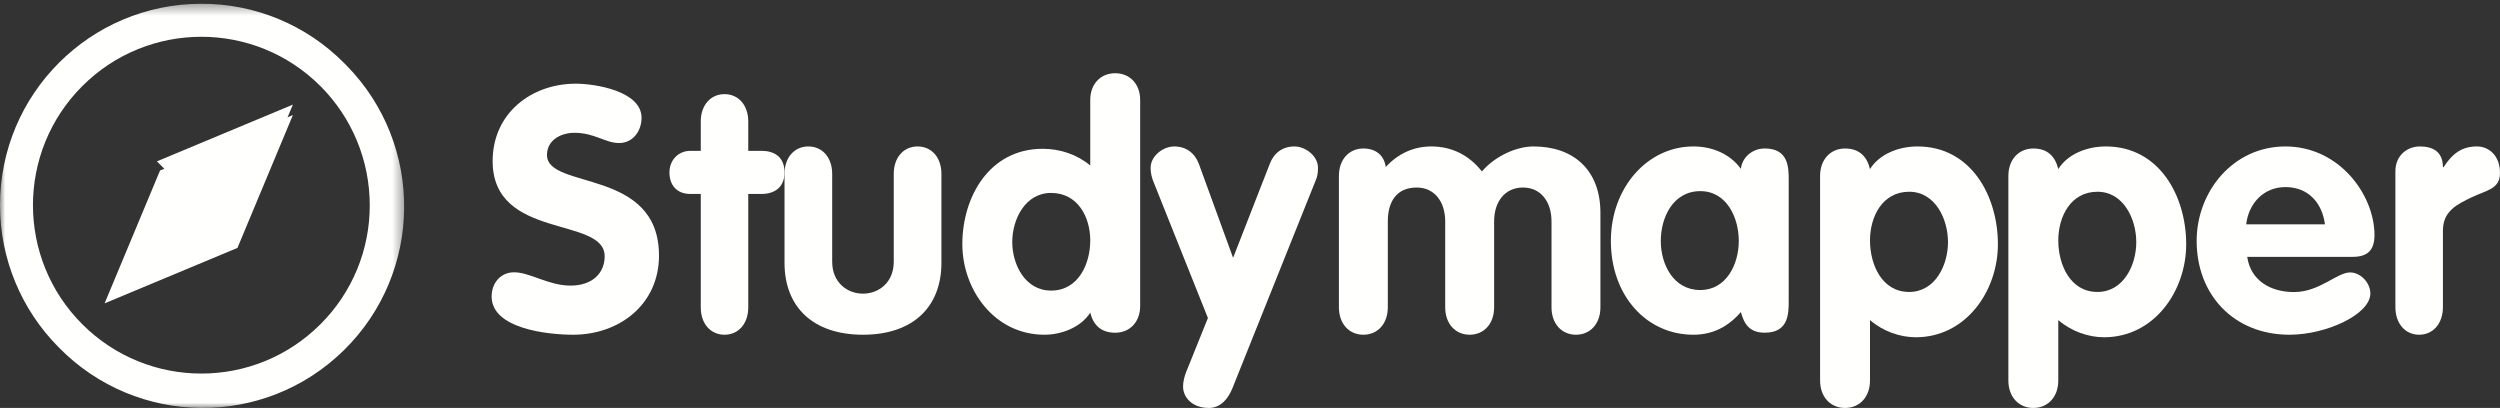 <?xml version="1.0" encoding="UTF-8"?>
<svg width="239px" height="39px" viewBox="0 0 239 39" version="1.1" xmlns="http://www.w3.org/2000/svg" xmlns:xlink="http://www.w3.org/1999/xlink">
    <rect x="0" y="0" width="239" height="39" fill="#333333" stroke="none"/>
    <title>Group</title>
    <defs>
        <polygon id="path-1" points="0 0.36 38.638 0.36 38.638 39 0 39"></polygon>
    </defs>
    <g id="Fiche-Ecole" stroke="none" stroke-width="1" fill="none" fill-rule="evenodd">
        <g id="01.MVP_LOT1_HP_BTC_Etudiant_V2" transform="translate(-97, -4310)">
            <g id="Group-9" transform="translate(-113, 4211)">
                <g id="Group" transform="translate(210, 99)">
                    <g id="Group-3">
                        <mask id="mask-2" fill="white">
                            <use xlink:href="#path-1"></use>
                        </mask>
                        <g id="Clip-2"></g>
                        <path d="M30.634,30.996 L30.634,30.996 C24.349,37.284 14.156,37.285 7.868,30.999 C1.58,24.713 1.579,14.521 7.865,8.233 C14.151,1.945 24.343,1.944 30.631,8.23 C33.652,11.249 35.348,15.345 35.348,19.616 C35.359,23.887 33.662,27.984 30.634,30.996 Z M19.25,0.36 C8.615,0.364 -0.003,8.987 -8.63729185e-07,19.622 C0.002,24.725 2.029,29.62 5.637,33.23 C13.084,40.82 25.276,40.937 32.867,33.49 C40.459,26.043 40.575,13.851 33.128,6.259 C33.042,6.171 32.955,6.084 32.867,5.999 C29.263,2.376 24.36,0.345 19.25,0.36 L19.25,0.36 Z" id="Fill-1" fill="#FFFFFE" mask="url(#mask-2)"></path>
                    </g>
                    <polyline id="Fill-4" fill="#FFFFFE" points="10 29 22.7 23.7 28 11 15.3 16.3 10 29"></polyline>
                    <polyline id="Fill-5" fill="#FFFFFE" points="22.575 23 28 10 15 15.425"></polyline>
                    <path d="M61.332,11.261 C61.332,12.533 60.499,13.674 59.184,13.674 C57.87,13.674 56.844,12.696 54.92,12.696 C53.541,12.696 52.291,13.446 52.291,14.815 C52.291,18.174 63,16.021 63,24.435 C63,29.098 59.216,32 54.792,32 C52.322,32 47,31.413 47,28.348 C47,27.076 47.833,26.032 49.148,26.032 C50.655,26.032 52.451,27.304 54.535,27.304 C56.651,27.304 57.806,26.098 57.806,24.5 C57.806,20.652 47.096,22.967 47.096,15.402 C47.096,10.837 50.784,8 55.048,8 C56.844,8 61.332,8.685 61.332,11.261" id="Fill-6" fill="#FFFFFE"></path>
                    <path d="M66.994,18.54 L65.986,18.54 C64.756,18.54 64,17.755 64,16.482 C64,15.306 64.851,14.423 65.986,14.423 L66.994,14.423 L66.994,11.614 C66.994,10.045 67.94,9 69.264,9 C70.587,9 71.533,10.045 71.533,11.614 L71.533,14.423 L72.825,14.423 C73.992,14.423 75,14.979 75,16.482 C75,17.951 73.992,18.54 72.825,18.54 L71.533,18.54 L71.533,29.386 C71.533,30.955 70.587,32 69.264,32 C67.94,32 66.994,30.955 66.994,29.386 L66.994,18.54" id="Fill-7" fill="#FFFFFE"></path>
                    <path d="M75,16.618 C75,15.047 75.95,14 77.278,14 C78.608,14 79.557,15.047 79.557,16.618 L79.557,25.029 C79.557,26.993 80.981,28.073 82.5,28.073 C84.019,28.073 85.443,26.993 85.443,25.029 L85.443,16.618 C85.443,15.047 86.392,14 87.721,14 C89.05,14 90,15.047 90,16.618 L90,25.127 C90,29.316 87.31,32 82.5,32 C77.69,32 75,29.316 75,25.127 L75,16.618" id="Fill-8" fill="#FFFFFE"></path>
                    <path d="M100.483,18.445 C97.998,18.445 96.772,20.971 96.772,23.144 C96.772,25.286 97.998,27.78 100.483,27.78 C103.101,27.78 104.228,25.222 104.228,22.985 C104.228,20.747 103.035,18.445 100.483,18.445 Z M109,29.251 C109,30.785 108.006,31.808 106.614,31.808 C105.288,31.808 104.526,31.105 104.228,29.89 C103.333,31.297 101.477,32 99.854,32 C95.049,32 92,27.684 92,23.336 C92,18.86 94.552,14.225 99.688,14.225 C101.345,14.225 102.969,14.768 104.228,15.823 L104.228,9.557 C104.228,8.023 105.222,7 106.614,7 C108.006,7 109,8.023 109,9.557 L109,29.251 L109,29.251 Z" id="Fill-9" fill="#FFFFFE"></path>
                    <path d="M110.231,17.274 C110.099,16.91 110,16.547 110,16.05 C110,14.86 111.253,14 112.243,14 C113.398,14 114.223,14.628 114.619,15.687 L117.884,24.648 L121.382,15.687 C121.777,14.628 122.602,14 123.757,14 C124.747,14 126,14.86 126,16.05 C126,16.547 125.934,16.91 125.769,17.274 L117.819,37.115 C117.423,38.107 116.697,39 115.576,39 C113.959,39 113.101,37.975 113.101,36.95 C113.101,36.487 113.233,35.991 113.398,35.561 L115.477,30.402 L110.231,17.274" id="Fill-10" fill="#FFFFFE"></path>
                    <path d="M128,16.815 C128,15.244 128.974,14.196 130.338,14.196 C131.539,14.196 132.318,14.851 132.481,15.964 C133.617,14.72 135.111,14 136.831,14 C138.779,14 140.435,14.818 141.669,16.389 C142.968,14.884 145.013,14 146.604,14 C150.403,14 153,16.226 153,20.349 L153,29.382 C153,30.953 152.026,32 150.662,32 C149.299,32 148.325,30.953 148.325,29.382 L148.325,21.167 C148.325,19.269 147.286,17.927 145.598,17.927 C143.877,17.927 142.838,19.269 142.838,21.167 L142.838,29.382 C142.838,30.953 141.864,32 140.5,32 C139.136,32 138.162,30.953 138.162,29.382 L138.162,21.167 C138.162,19.269 137.124,17.927 135.435,17.927 C133.519,17.927 132.675,19.269 132.675,21.167 L132.675,29.382 C132.675,30.953 131.701,32 130.338,32 C128.974,32 128,30.953 128,29.382 L128,16.815" id="Fill-11" fill="#FFFFFE"></path>
                    <path d="M162.55,27.727 C165.035,27.727 166.228,25.266 166.228,23.032 C166.228,20.799 165.068,18.273 162.55,18.273 C159.932,18.273 158.772,20.799 158.772,23.032 C158.772,25.266 159.965,27.727 162.55,27.727 Z M171,28.763 C171,29.96 171,31.806 168.713,31.806 C167.322,31.806 166.758,31.061 166.427,29.831 C165.201,31.255 163.71,32 161.887,32 C157.413,32 154,28.277 154,23.032 C154,17.917 157.513,14 161.887,14 C163.643,14 165.366,14.68 166.427,16.137 C166.559,15.004 167.554,14.194 168.713,14.194 C171,14.194 171,16.04 171,17.238 L171,28.763 L171,28.763 Z" id="Fill-12" fill="#FFFFFE"></path>
                    <path d="M182.516,27.911 C185.002,27.911 186.228,25.352 186.228,23.154 C186.228,20.923 185.002,18.331 182.516,18.331 C179.965,18.331 178.772,20.693 178.772,22.99 C178.772,25.286 179.899,27.911 182.516,27.911 Z M174,16.822 C174,15.247 174.994,14.197 176.386,14.197 C177.712,14.197 178.474,14.919 178.772,16.165 C179.667,14.722 181.522,14 183.312,14 C188.448,14 191,18.757 191,23.35 C191,27.812 187.952,32.242 183.146,32.242 C181.655,32.242 180.031,31.684 178.772,30.601 L178.772,36.375 C178.772,37.95 177.778,39 176.386,39 C174.994,39 174,37.95 174,36.375 L174,16.822 L174,16.822 Z" id="Fill-13" fill="#FFFFFE"></path>
                    <path d="M200.517,27.911 C203.002,27.911 204.228,25.352 204.228,23.154 C204.228,20.923 203.002,18.331 200.517,18.331 C197.965,18.331 196.772,20.693 196.772,22.99 C196.772,25.286 197.899,27.911 200.517,27.911 Z M192,16.822 C192,15.247 192.994,14.197 194.386,14.197 C195.712,14.197 196.474,14.919 196.772,16.165 C197.667,14.722 199.522,14 201.312,14 C206.448,14 209,18.757 209,23.35 C209,27.812 205.951,32.242 201.146,32.242 C199.655,32.242 198.031,31.684 196.772,30.601 L196.772,36.375 C196.772,37.95 195.778,39 194.386,39 C192.994,39 192,37.95 192,36.375 L192,16.822 L192,16.822 Z" id="Fill-14" fill="#FFFFFE"></path>
                    <path d="M222.265,21.446 C222.002,19.407 220.687,17.885 218.484,17.885 C216.379,17.885 214.966,19.471 214.735,21.446 L222.265,21.446 Z M214.834,24.554 C215.163,26.853 217.103,27.921 219.306,27.921 C221.739,27.921 223.416,26.044 224.666,26.044 C225.685,26.044 226.606,27.047 226.606,28.05 C226.606,30.058 222.397,32 218.878,32 C213.552,32 210,28.18 210,23.032 C210,18.306 213.486,14 218.484,14 C223.613,14 227,18.597 227,22.482 C227,23.874 226.375,24.554 224.929,24.554 L214.834,24.554 L214.834,24.554 Z" id="Fill-15" fill="#FFFFFE"></path>
                    <path d="M229,16.383 C229,14.794 230.199,14 231.335,14 C232.533,14 233.543,14.463 233.543,15.985 L233.606,15.985 C234.457,14.662 235.372,14 236.792,14 C237.896,14 239,14.827 239,16.548 C239,18.103 237.644,18.202 236.287,18.864 C234.931,19.526 233.543,20.155 233.543,22.04 L233.543,29.353 C233.543,30.941 232.597,32 231.271,32 C229.946,32 229,30.941 229,29.353 L229,16.383" id="Fill-16" fill="#FFFFFE"></path>
                </g>
            </g>
        </g>
    </g>
</svg>